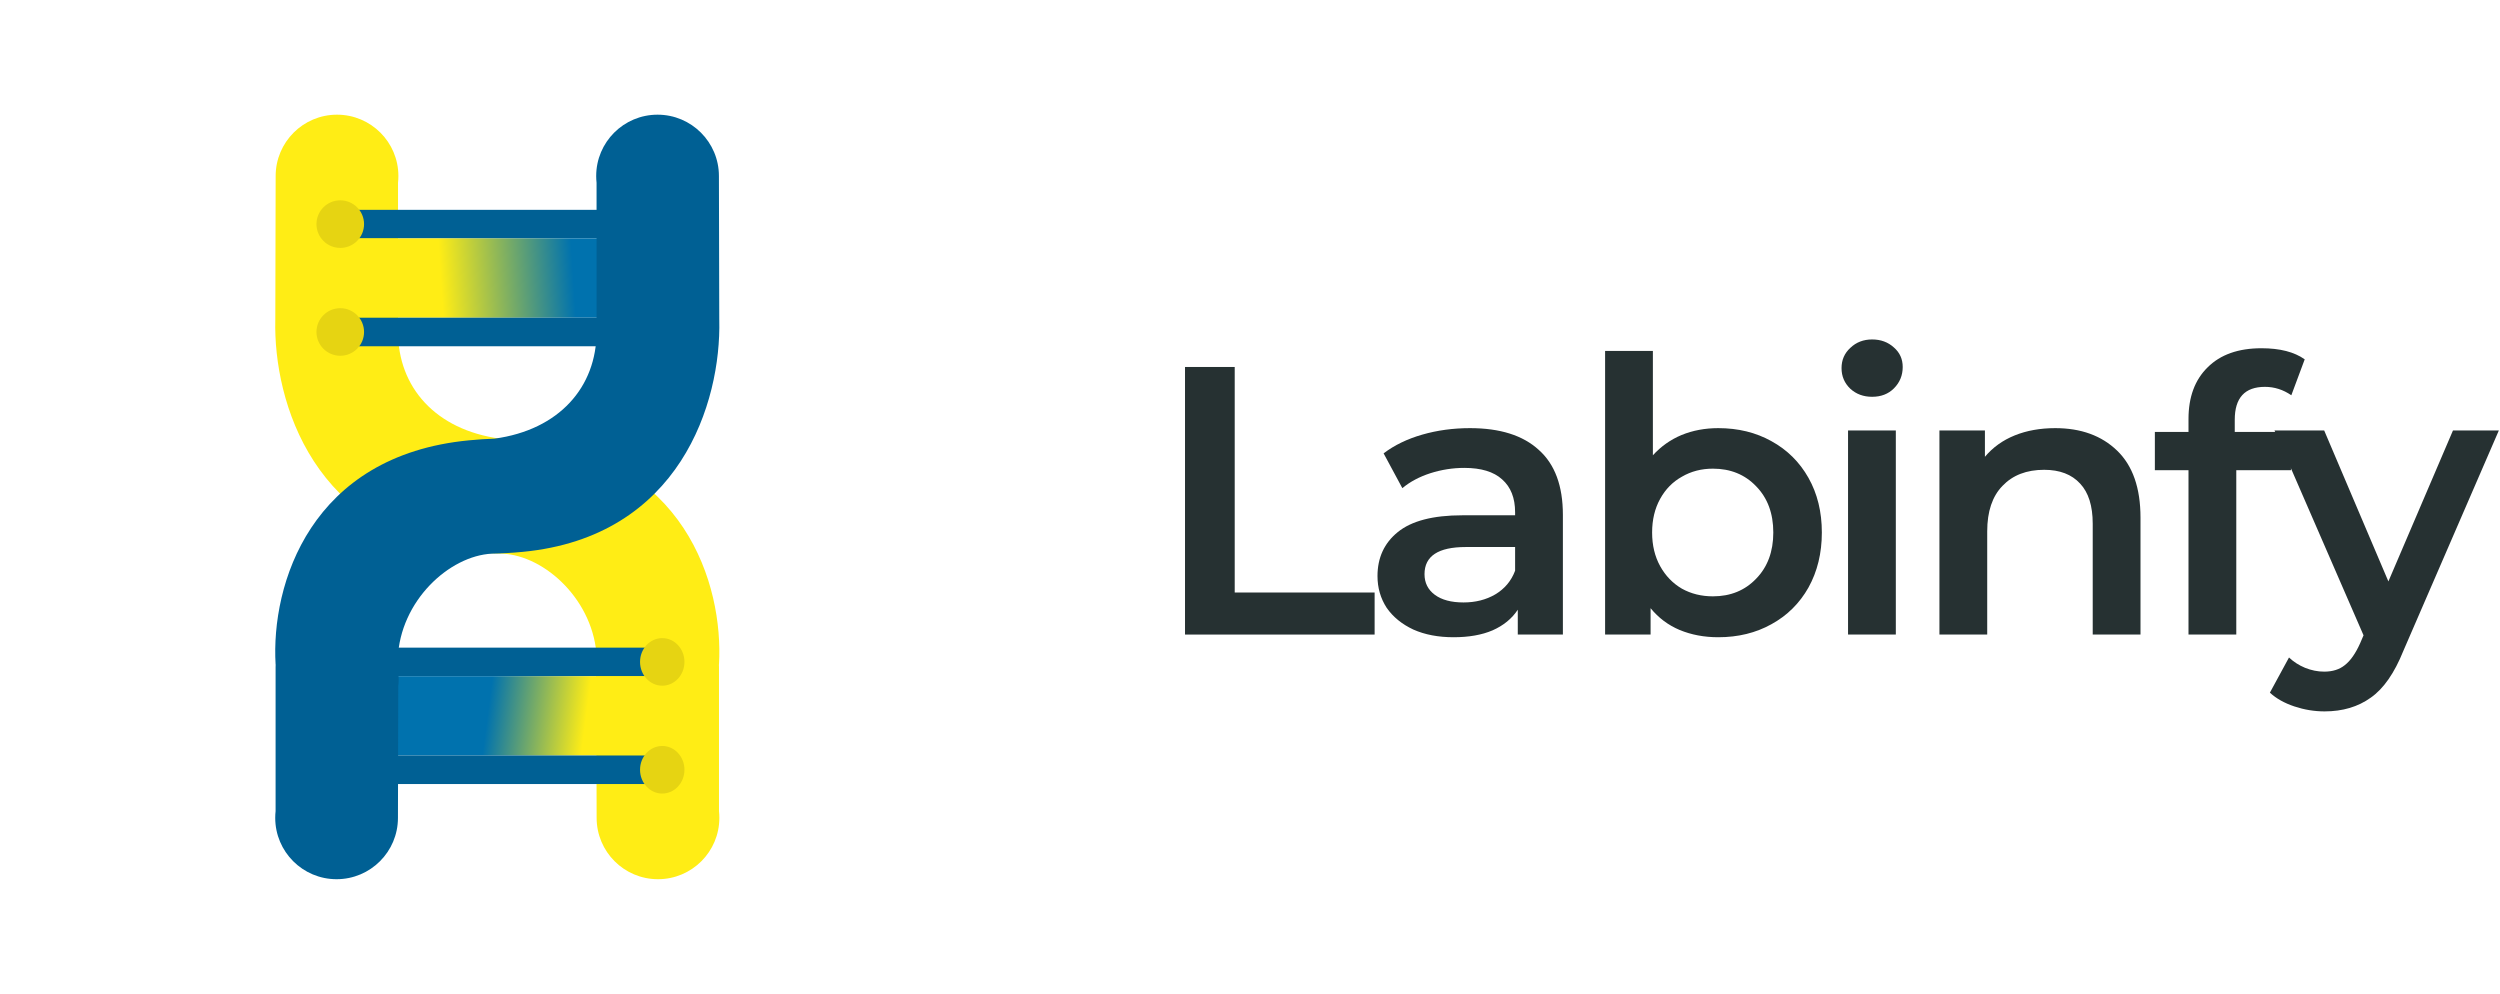 <svg xmlns="http://www.w3.org/2000/svg" width="654" height="260" viewBox="0 0 654 260" fill="none"><path d="M310 96.001H323V155.001H359.6V166.001H310V96.001Z" fill="#263132"></path><path d="M384.552 112.001C392.418 112.001 398.418 113.901 402.552 117.701C406.752 121.434 408.852 127.101 408.852 134.701V166.001H397.052V159.501C395.518 161.834 393.318 163.634 390.452 164.901C387.652 166.101 384.252 166.701 380.252 166.701C376.252 166.701 372.752 166.034 369.752 164.701C366.752 163.301 364.418 161.401 362.752 159.001C361.152 156.534 360.352 153.767 360.352 150.701C360.352 145.901 362.118 142.067 365.652 139.201C369.252 136.267 374.885 134.801 382.552 134.801H396.352V134.001C396.352 130.267 395.218 127.401 392.952 125.401C390.752 123.401 387.452 122.401 383.052 122.401C380.052 122.401 377.085 122.867 374.152 123.801C371.285 124.734 368.852 126.034 366.852 127.701L361.952 118.601C364.752 116.467 368.118 114.834 372.052 113.701C375.985 112.567 380.152 112.001 384.552 112.001ZM382.852 157.601C385.985 157.601 388.752 156.901 391.152 155.501C393.618 154.034 395.352 151.967 396.352 149.301V143.101H383.452C376.252 143.101 372.652 145.467 372.652 150.201C372.652 152.467 373.552 154.267 375.352 155.601C377.152 156.934 379.652 157.601 382.852 157.601Z" fill="#263132"></path><path d="M449.494 112.001C454.694 112.001 459.327 113.134 463.394 115.401C467.527 117.667 470.76 120.867 473.094 125.001C475.427 129.134 476.594 133.901 476.594 139.301C476.594 144.701 475.427 149.501 473.094 153.701C470.76 157.834 467.527 161.034 463.394 163.301C459.327 165.567 454.694 166.701 449.494 166.701C445.827 166.701 442.46 166.067 439.394 164.801C436.394 163.534 433.86 161.634 431.794 159.101V166.001H419.894V91.801H432.394V119.101C434.527 116.767 437.027 115.001 439.894 113.801C442.827 112.601 446.027 112.001 449.494 112.001ZM448.094 156.001C452.694 156.001 456.46 154.467 459.394 151.401C462.394 148.334 463.894 144.301 463.894 139.301C463.894 134.301 462.394 130.267 459.394 127.201C456.46 124.134 452.694 122.601 448.094 122.601C445.094 122.601 442.394 123.301 439.994 124.701C437.594 126.034 435.694 127.967 434.294 130.501C432.894 133.034 432.194 135.967 432.194 139.301C432.194 142.634 432.894 145.567 434.294 148.101C435.694 150.634 437.594 152.601 439.994 154.001C442.394 155.334 445.094 156.001 448.094 156.001Z" fill="#263132"></path><path d="M483.448 112.601H495.948V166.001H483.448V112.601ZM489.748 103.801C487.482 103.801 485.582 103.101 484.048 101.701C482.515 100.234 481.748 98.434 481.748 96.301C481.748 94.167 482.515 92.401 484.048 91.001C485.582 89.534 487.482 88.801 489.748 88.801C492.015 88.801 493.915 89.501 495.448 90.901C496.982 92.234 497.748 93.934 497.748 96.001C497.748 98.201 496.982 100.067 495.448 101.601C493.982 103.067 492.082 103.801 489.748 103.801Z" fill="#263132"></path><path d="M537.655 112.001C544.388 112.001 549.788 113.967 553.855 117.901C557.921 121.834 559.955 127.667 559.955 135.401V166.001H547.455V137.001C547.455 132.334 546.355 128.834 544.155 126.501C541.955 124.101 538.821 122.901 534.755 122.901C530.155 122.901 526.521 124.301 523.855 127.101C521.188 129.834 519.855 133.801 519.855 139.001V166.001H507.355V112.601H519.255V119.501C521.321 117.034 523.921 115.167 527.055 113.901C530.188 112.634 533.721 112.001 537.655 112.001Z" fill="#263132"></path><path d="M592.512 101.201C587.245 101.201 584.612 104.067 584.612 109.801V113.001H599.312V123.001H585.012V166.001H572.512V123.001H563.712V113.001H572.512V109.601C572.512 103.867 574.178 99.367 577.512 96.101C580.845 92.767 585.545 91.101 591.612 91.101C596.412 91.101 600.178 92.067 602.912 94.001L599.412 103.401C597.278 101.934 594.978 101.201 592.512 101.201Z" fill="#263132"></path><path d="M653.702 112.601L628.702 170.301C626.369 176.101 623.536 180.167 620.202 182.501C616.869 184.901 612.836 186.101 608.102 186.101C605.436 186.101 602.802 185.667 600.202 184.801C597.602 183.934 595.469 182.734 593.802 181.201L598.802 172.001C600.002 173.134 601.402 174.034 603.002 174.701C604.669 175.367 606.336 175.701 608.002 175.701C610.202 175.701 612.002 175.134 613.402 174.001C614.869 172.867 616.202 170.967 617.402 168.301L618.302 166.201L595.002 112.601H608.002L624.802 152.101L641.702 112.601H653.702Z" fill="#263132"></path><path fill-rule="evenodd" clip-rule="evenodd" d="M72.022 83.701L72.113 46.049C72.113 37.186 79.3 30 88.165 30C97.031 30 104.217 37.186 104.217 46.049C104.217 46.644 104.185 47.23 104.122 47.808V85.37V85.556H104.121C104.119 85.727 104.115 85.899 104.107 86.069C104.117 86.304 104.122 86.544 104.122 86.79C104.122 101.246 113.894 112.453 130.829 114.752C132.842 114.815 135.04 114.958 137.434 115.185L137.461 115.185L137.466 115.188C178.949 119.141 189.322 152.84 188.087 173.827L188.068 173.839C188.078 174.04 188.084 174.242 188.086 174.444H188.087V174.631V212.192C188.15 212.77 188.183 213.356 188.183 213.951C188.183 222.814 180.996 230 172.13 230C163.265 230 156.078 222.814 156.078 213.951L155.995 179.482C155.861 178.569 155.852 177.511 155.982 176.296C155.984 176.28 155.986 176.263 155.987 176.246L155.983 174.529C155.983 174.501 155.983 174.473 155.983 174.444C155.983 173.71 156.029 172.988 156.119 172.281C155.534 157.234 142.68 145.39 131.485 144.835C129.045 144.799 126.359 144.646 123.41 144.363C82.313 140.424 71.496 105.309 72.018 83.703L72.022 83.701Z" fill="#FFED15"></path><path d="M89.428 62.363V54.894L173.245 54.894V62.363L89.428 62.363Z" fill="#006094"></path><path d="M89.428 62.363V83.11H131.336H173.245V62.363L89.428 62.363Z" fill="url(#paint0_linear_3212_1835)"></path><path d="M89.428 90.582V83.113H173.245V90.582H89.428Z" fill="#006094"></path><path d="M82.789 58.63C82.789 62.068 85.575 64.854 89.013 64.854C92.45 64.854 95.237 62.068 95.237 58.63C95.237 55.193 92.45 52.406 89.013 52.406C85.575 52.406 82.789 55.193 82.789 58.63Z" fill="#E6D412"></path><path d="M82.789 86.845C82.789 90.283 85.575 93.069 89.013 93.069C92.45 93.069 95.237 90.283 95.237 86.845C95.237 83.408 92.45 80.621 89.013 80.621C85.575 80.621 82.789 83.408 82.789 86.845Z" fill="#E6D412"></path><path d="M89.427 176.891V169.422H173.245V176.891H89.427Z" fill="#006094"></path><path d="M89.427 176.891V197.638H173.245V176.891H89.427Z" fill="url(#paint1_linear_3212_1835)"></path><path d="M89.427 205.105V197.637H173.245V205.105H89.427Z" fill="#006094"></path><path fill-rule="evenodd" clip-rule="evenodd" d="M188.16 83.701L188.07 46.049C188.07 37.186 180.883 30 172.017 30C163.152 30 155.965 37.186 155.965 46.049C155.965 46.644 155.998 47.23 156.06 47.808V85.37V85.556H156.062C156.063 85.727 156.068 85.899 156.075 86.069C156.066 86.304 156.061 86.544 156.061 86.79C156.061 101.246 146.289 112.453 129.354 114.752C127.341 114.815 125.143 114.958 122.748 115.185L122.721 115.185L122.717 115.188C81.233 119.141 70.861 152.84 72.096 173.827L72.114 173.839C72.105 174.04 72.099 174.242 72.096 174.444H72.095V174.631V212.192C72.032 212.77 72 213.356 72 213.951C72 222.814 79.187 230 88.052 230C96.918 230 104.104 222.814 104.104 213.951L104.187 179.482C104.321 178.569 104.331 177.511 104.201 176.296C104.199 176.28 104.197 176.263 104.195 176.246L104.199 174.529C104.2 174.501 104.2 174.473 104.2 174.444C104.2 173.71 104.153 172.988 104.063 172.281C104.649 157.234 117.503 145.39 128.698 144.835C131.138 144.799 133.824 144.646 136.773 144.363C177.87 140.424 188.687 105.309 188.165 83.703L188.16 83.701Z" fill="#006094"></path><path d="M167.435 173.154C167.435 176.591 170.036 179.378 173.245 179.378C176.453 179.378 179.054 176.591 179.054 173.154C179.054 169.716 176.453 166.93 173.245 166.93C170.036 166.93 167.435 169.716 167.435 173.154Z" fill="#E6D412"></path><path d="M167.435 201.369C167.435 204.806 170.036 207.593 173.245 207.593C176.453 207.593 179.054 204.806 179.054 201.369C179.054 197.931 176.453 195.145 173.245 195.145C170.036 195.145 167.435 197.931 167.435 201.369Z" fill="#E6D412"></path><defs><linearGradient id="paint0_linear_3212_1835" x1="118.5" y1="122" x2="156.686" y2="119.497" gradientUnits="userSpaceOnUse"><stop stop-color="#FFED15"></stop><stop offset="0.906" stop-color="#0072AE"></stop></linearGradient><linearGradient id="paint1_linear_3212_1835" x1="156.5" y1="163.5" x2="128.37" y2="159.831" gradientUnits="userSpaceOnUse"><stop stop-color="#FFED15"></stop><stop offset="0.906" stop-color="#0072AE"></stop></linearGradient></defs></svg>